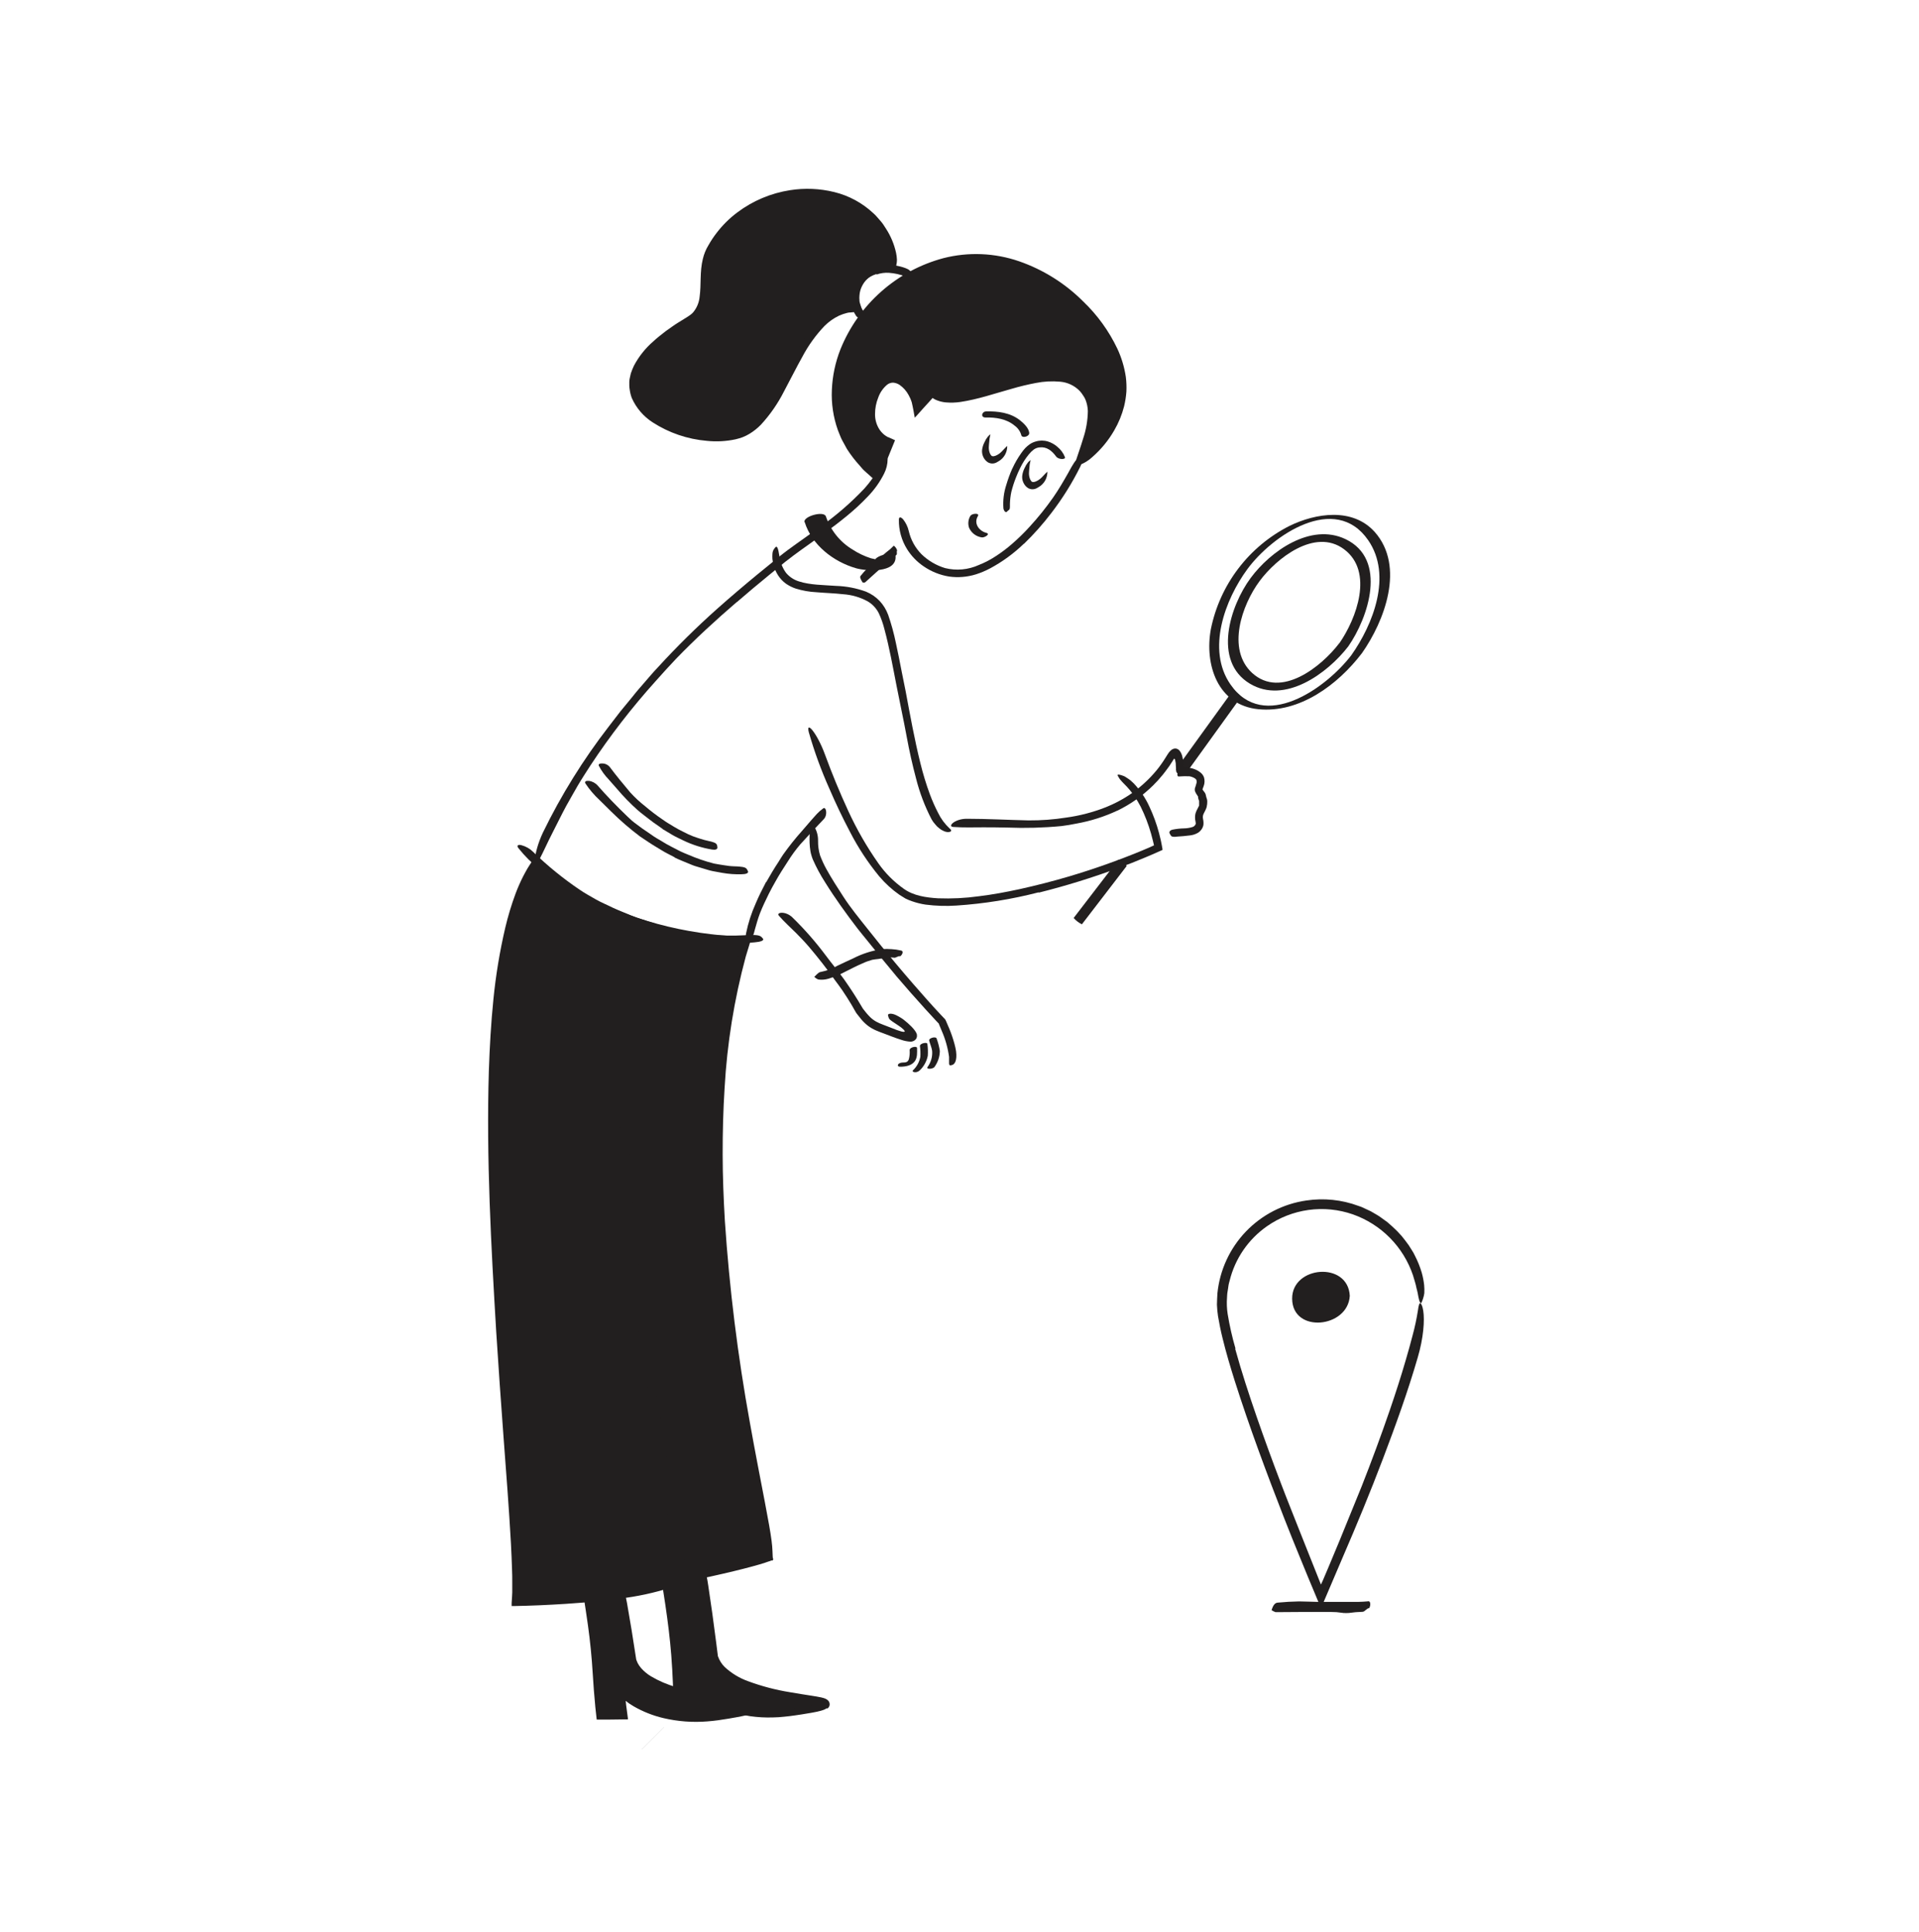 <svg width="150" height="151" viewBox="0 0 150 151" fill="none" xmlns="http://www.w3.org/2000/svg">
<path d="M51.037 135.878L51.034 135.875" stroke="black" stroke-width="2.424" stroke-miterlimit="10"/>
<path d="M54.861 122.511C53.503 122.58 53.282 122.33 51.895 123.17C52.709 128.547 52.798 130.455 52.916 133.856H54.91L54.49 131.931C54.936 131.965 56.792 134.52 61.815 133.746C69.825 132.529 56.875 133.706 55.669 129.491L54.861 122.511Z" fill="#221F1F"/>
<path d="M64.606 133.533C64.456 133.677 63.933 133.795 63.409 133.887C63.139 133.936 62.891 133.974 62.644 134.014L62.18 134.083C61.893 134.129 61.605 134.158 61.317 134.189C61.022 134.224 60.725 134.243 60.428 134.247C59.833 134.267 59.237 134.235 58.647 134.152C58.057 134.063 57.479 133.911 56.921 133.7C56.714 133.628 56.518 133.528 56.314 133.444C56.11 133.361 55.92 133.251 55.739 133.133C55.644 133.079 55.549 133.027 55.451 132.964L55.203 132.8L55.071 132.702C55.042 132.676 54.953 132.607 54.988 132.687L55.014 132.834L55.094 133.231L55.293 134.169L52.672 134.135L52.6 131.626C52.571 130.876 52.528 130.128 52.47 129.382C52.367 128.075 52.203 126.769 52.013 125.48L51.823 124.24L51.725 123.622L51.659 123.196L51.639 123.072C51.639 123.046 51.653 123.04 51.67 123.029L51.725 122.997L51.941 122.868L52.044 122.807L52.116 122.767L52.26 122.689C52.358 122.641 52.453 122.589 52.548 122.546C52.755 122.45 52.974 122.381 53.198 122.338C53.629 122.29 54.063 122.282 54.496 122.315C55.005 122.315 54.953 122.479 54.513 122.646C54.219 122.74 53.919 122.814 53.615 122.868C53.242 122.958 52.883 123.102 52.551 123.294L52.418 123.366L52.358 123.4L52.381 123.55L52.43 123.866L52.611 125.141C52.726 125.989 52.833 126.844 52.922 127.698C53.103 129.425 53.189 131.151 53.209 132.877C53.209 133.038 53.209 133.202 53.209 133.364V133.574C53.149 133.574 54.694 133.591 54.556 133.591L54.455 133.128L54.32 132.506C54.294 132.394 54.265 132.27 54.248 132.17V131.931V131.603C54.248 131.603 54.248 131.58 54.248 131.588L54.383 131.632L54.599 131.718L54.709 131.764L54.763 131.787L54.829 131.827L55.1 131.994L55.388 132.198L55.526 132.299L55.618 132.359L55.785 132.472C56.253 132.776 56.756 133.024 57.283 133.208C57.548 133.302 57.816 133.382 58.089 133.447C58.377 133.496 58.639 133.565 58.921 133.588L59.341 133.637L59.764 133.654C60.046 133.67 60.33 133.67 60.612 133.654C60.901 133.645 61.189 133.621 61.475 133.582C61.763 133.556 62.051 133.513 62.339 133.47L62.943 133.378L63.202 133.329C63.291 133.319 63.376 133.288 63.449 133.237C63.403 133.171 63.303 133.174 63.225 133.151L62.972 133.105L62.336 133.001C61.256 132.838 60.189 132.601 59.142 132.29C58.616 132.131 58.104 131.93 57.609 131.692C57.102 131.455 56.637 131.136 56.233 130.748C55.913 130.436 55.672 130.053 55.529 129.629C55.515 129.596 55.506 129.561 55.503 129.525V129.442L55.482 129.29L55.442 128.982L55.362 128.369C55.252 127.552 55.14 126.738 55.031 125.92C54.982 125.561 54.936 125.21 54.887 124.847C54.72 123.498 54.711 123.066 54.841 122.756C54.863 122.685 54.893 122.618 54.93 122.554C55.039 122.41 55.218 122.945 55.359 123.929C55.583 125.388 55.79 126.887 55.983 128.412L56.055 128.987L56.092 129.275L56.11 129.419C56.11 129.454 56.11 129.439 56.11 129.445L56.124 129.479C56.232 129.788 56.408 130.068 56.639 130.299C57.166 130.791 57.788 131.17 58.466 131.413C59.529 131.807 60.627 132.096 61.746 132.276L62.626 132.423L63.395 132.544C63.682 132.587 63.956 132.633 64.2 132.685C64.255 132.695 64.308 132.71 64.361 132.728C64.407 132.745 64.471 132.759 64.502 132.777C64.564 132.802 64.622 132.836 64.675 132.877C64.741 132.926 64.793 132.991 64.825 133.067C64.838 133.109 64.847 133.153 64.85 133.197C64.852 133.249 64.845 133.302 64.83 133.352C64.8 133.433 64.746 133.502 64.675 133.551L64.606 133.533Z" fill="#221F1F"/>
<path d="M48.5 123.97C47.145 124.039 47.242 123.786 45.853 124.626C46.67 130.006 46.428 130.593 46.874 134.163L48.773 134.123L48.511 132.279C48.644 132.279 51.034 134.972 56.412 134.063C64.401 132.71 50.517 134.022 49.311 129.807L48.5 123.97Z" fill="#221F1F"/>
<path d="M59.179 133.689C59.109 133.776 59.019 133.846 58.918 133.893C58.846 133.928 58.742 133.959 58.656 133.994C58.57 134.028 58.429 134.051 58.319 134.08C58.083 134.135 57.824 134.186 57.571 134.233L56.967 134.339C56.417 134.434 55.848 134.517 55.281 134.558C54.136 134.65 52.984 134.563 51.866 134.302C51.044 134.109 50.255 133.797 49.524 133.375L49.161 133.145C49.101 133.102 49.084 133.087 49.052 133.062L48.96 132.987C48.96 132.987 48.928 132.955 48.914 132.952V133.007L48.94 133.266L49.09 134.397L47.455 134.417H47.041H46.776H46.644C46.635 134.374 46.629 134.331 46.627 134.287L46.535 133.444C46.448 132.567 46.385 131.683 46.33 130.806C46.255 129.543 46.129 128.28 45.956 127.037C45.902 126.637 45.844 126.24 45.781 125.84L45.689 125.242L45.64 124.954L45.605 124.718L45.585 124.597V124.537C45.585 124.516 45.571 124.493 45.585 124.488L45.988 124.246C46.08 124.197 46.166 124.142 46.261 124.094C46.451 123.988 46.651 123.9 46.857 123.832C47.075 123.768 47.303 123.739 47.53 123.745L48.134 123.763C48.626 123.763 48.577 123.93 48.151 124.096C47.873 124.186 47.589 124.261 47.303 124.321C47.147 124.372 46.998 124.439 46.857 124.522L46.322 124.833H46.304C46.304 124.833 46.304 124.833 46.304 124.862L46.397 125.475L46.563 126.706C46.67 127.529 46.759 128.357 46.828 129.186C46.897 130.015 46.937 130.846 46.989 131.669L47.075 132.903L47.153 133.824H47.208H48.428C48.39 133.536 48.35 133.263 48.313 132.981L48.249 132.541C48.237 132.486 48.237 132.429 48.249 132.374L48.267 132.236L48.301 131.948V131.931C48.301 131.931 48.301 131.931 48.318 131.931H48.35L48.405 131.951L48.517 131.997C48.615 132.029 48.711 132.067 48.805 132.109C48.92 132.187 49.046 132.29 49.167 132.38C49.228 132.426 49.285 132.466 49.346 132.506C49.406 132.547 49.475 132.598 49.501 132.613C49.527 132.627 49.642 132.705 49.717 132.748C50.012 132.935 50.319 133.101 50.637 133.246C51.639 133.678 52.712 133.923 53.802 133.968C54.35 133.995 54.899 133.984 55.445 133.936C55.733 133.907 55.989 133.876 56.262 133.835C56.535 133.795 56.82 133.743 57.074 133.703C57.226 133.677 57.387 133.651 57.551 133.617C57.632 133.6 57.715 133.582 57.798 133.556C57.841 133.546 57.881 133.529 57.916 133.505C57.94 133.487 57.916 133.464 57.902 133.459L57.847 133.436C57.688 133.396 57.527 133.366 57.364 133.346L56.642 133.246C55.599 133.107 54.564 132.914 53.54 132.67C52.503 132.444 51.506 132.063 50.583 131.54C50.221 131.324 49.895 131.052 49.619 130.734C49.477 130.57 49.358 130.388 49.262 130.193C49.215 130.1 49.175 130.004 49.141 129.905C49.127 129.873 49.117 129.839 49.112 129.805V129.727L49.09 129.58C48.966 128.795 48.842 128.012 48.715 127.227C48.661 126.881 48.609 126.542 48.551 126.194C48.362 124.896 48.344 124.468 48.468 124.18C48.49 124.111 48.519 124.045 48.554 123.981C48.664 123.837 48.842 124.352 49.009 125.299C49.259 126.7 49.492 128.142 49.714 129.615C49.717 129.679 49.733 129.743 49.76 129.802C49.785 129.873 49.815 129.942 49.849 130.009C49.923 130.147 50.012 130.276 50.114 130.394C50.334 130.642 50.59 130.855 50.873 131.027C51.488 131.393 52.147 131.677 52.836 131.87C53.893 132.172 54.971 132.4 56.061 132.552L58.262 132.86C58.486 132.89 58.706 132.941 58.921 133.013C59.034 133.047 59.135 133.115 59.208 133.208C59.264 133.268 59.296 133.346 59.3 133.427C59.308 133.482 59.302 133.539 59.283 133.591C59.273 133.628 59.257 133.663 59.234 133.695L59.179 133.689Z" fill="#221F1F"/>
<path d="M77.343 35.337C77.358 35.397 77.381 35.454 77.412 35.507C77.432 35.533 77.451 35.561 77.467 35.59C77.484 35.59 77.498 35.628 77.516 35.639C77.525 35.647 77.536 35.653 77.547 35.657C77.547 35.657 77.567 35.657 77.582 35.657C77.688 35.7 77.959 35.587 78.157 35.426C78.248 35.35 78.332 35.268 78.41 35.179C78.517 35.069 78.617 34.955 78.738 34.848C78.764 34.813 78.778 34.813 78.738 34.848C78.712 34.883 78.738 34.98 78.715 35.075C78.668 35.424 78.485 35.74 78.206 35.956C78.108 36.027 78.005 36.091 77.898 36.148C77.768 36.219 77.619 36.246 77.472 36.226C77.388 36.213 77.306 36.186 77.231 36.146C77.167 36.103 77.107 36.055 77.052 36.002C76.959 35.902 76.884 35.786 76.834 35.659C76.774 35.508 76.751 35.344 76.764 35.182C76.789 34.962 76.856 34.749 76.96 34.554C77.021 34.41 77.103 34.274 77.202 34.152C77.223 34.124 77.246 34.098 77.271 34.074C77.318 34.026 77.37 33.983 77.426 33.945C77.407 33.986 77.395 34.031 77.392 34.077C77.356 34.217 77.335 34.361 77.329 34.506C77.308 34.641 77.305 34.793 77.294 34.897C77.282 35.044 77.298 35.193 77.34 35.334L77.343 35.337Z" fill="#221F1F"/>
<path d="M80.482 37.351C80.497 37.411 80.52 37.468 80.551 37.521C80.571 37.547 80.589 37.574 80.606 37.602C80.623 37.616 80.637 37.642 80.651 37.653C80.664 37.658 80.675 37.664 80.686 37.671C80.692 37.668 80.697 37.667 80.703 37.667C80.709 37.667 80.715 37.668 80.721 37.671C80.827 37.714 81.095 37.602 81.296 37.438C81.387 37.363 81.471 37.281 81.549 37.193C81.653 37.077 81.762 36.967 81.877 36.862C81.9 36.828 81.915 36.828 81.877 36.862C81.854 36.897 81.877 36.995 81.854 37.087C81.806 37.437 81.622 37.754 81.342 37.97C81.245 38.04 81.143 38.103 81.037 38.16C80.906 38.232 80.756 38.26 80.608 38.24C80.525 38.227 80.444 38.199 80.37 38.16C80.306 38.117 80.246 38.069 80.191 38.016C80.097 37.916 80.022 37.799 79.972 37.671C79.91 37.52 79.887 37.355 79.903 37.193C79.929 36.975 79.995 36.763 80.096 36.569C80.159 36.423 80.241 36.286 80.341 36.163L80.407 36.085C80.456 36.04 80.508 35.998 80.562 35.959C80.547 36.002 80.537 36.046 80.531 36.091C80.495 36.23 80.474 36.373 80.467 36.517C80.447 36.655 80.442 36.805 80.433 36.911C80.421 37.057 80.437 37.205 80.479 37.346L80.482 37.351Z" fill="#221F1F"/>
<path d="M83.969 36.488C85.097 34.58 85.983 32.408 85.192 30.906C82.95 26.703 75.015 32.82 72.88 30.619C72.88 30.619 72.017 31.579 71.73 31.919C71.534 30.308 69.759 28.541 68.634 30.48C67.843 31.847 67.808 33.933 69.603 34.606C69.37 35.182 68.942 36.286 68.47 37.268C59.444 29.983 71.111 14.961 82.107 21.809C84.593 23.357 87.047 26.09 87.654 29.002C88.584 33.427 84.139 36.54 83.969 36.488Z" fill="#221F1F"/>
<path d="M69.58 22.98C68.801 23.63 68.106 24.374 67.512 25.195C66.925 26.021 66.457 26.925 66.119 27.88C65.783 28.83 65.607 29.829 65.598 30.837C65.594 31.841 65.789 32.836 66.174 33.763C66.312 34.103 66.477 34.431 66.666 34.745C66.759 34.902 66.862 35.054 66.974 35.199C67.083 35.349 67.184 35.487 67.299 35.645L67.667 36.054C67.784 36.196 67.912 36.328 68.05 36.451L68.309 36.687L68.361 36.733C68.361 36.733 68.381 36.692 68.392 36.675L68.458 36.534L68.611 36.189L68.898 35.495L69.169 34.84L69.189 34.788C69.189 34.788 69.221 34.75 69.189 34.745L69.143 34.721H69.117L69.094 34.707L69.051 34.678C68.548 34.388 68.166 33.926 67.975 33.378C67.798 32.849 67.762 32.283 67.868 31.735C67.954 31.197 68.15 30.683 68.444 30.225C68.517 30.103 68.604 29.99 68.703 29.888L68.855 29.733C68.913 29.683 68.975 29.638 69.04 29.597C69.168 29.51 69.31 29.444 69.46 29.402C69.614 29.367 69.774 29.359 69.931 29.379C70.084 29.398 70.233 29.439 70.374 29.5C70.505 29.563 70.629 29.639 70.746 29.727C70.964 29.9 71.158 30.102 71.321 30.328C71.478 30.552 71.609 30.792 71.712 31.045L71.755 31.157L71.776 31.232C71.79 31.283 71.801 31.336 71.807 31.39C71.807 31.422 71.822 31.39 71.833 31.39L71.868 31.349L71.937 31.275L72.141 31.047L72.512 30.63L72.768 30.343L72.8 30.308C72.8 30.291 72.826 30.308 72.837 30.308L72.912 30.371L73.062 30.492C73.114 30.537 73.169 30.579 73.226 30.619L73.318 30.668C73.378 30.707 73.444 30.736 73.513 30.754C73.653 30.804 73.798 30.838 73.945 30.855C74.258 30.883 74.574 30.877 74.886 30.837C77.188 30.509 79.409 29.399 81.843 29.18C82.239 29.148 82.637 29.155 83.031 29.203C83.437 29.26 83.831 29.384 84.196 29.572C84.558 29.781 84.874 30.061 85.126 30.394L85.289 30.653L85.37 30.786L85.436 30.927C85.526 31.116 85.593 31.316 85.635 31.522C85.719 31.922 85.734 32.334 85.678 32.739C85.629 33.13 85.541 33.516 85.416 33.89C85.167 34.626 84.843 35.335 84.449 36.005C83.957 36.831 83.891 36.629 84.147 35.861C84.271 35.472 84.467 34.94 84.659 34.299C84.896 33.598 85.022 32.865 85.033 32.126C85.023 31.838 84.966 31.553 84.864 31.283L84.777 31.093L84.659 30.907C84.584 30.785 84.497 30.67 84.4 30.564C83.995 30.144 83.451 29.886 82.87 29.836C82.238 29.778 81.602 29.811 80.98 29.934C80.329 30.057 79.684 30.212 79.049 30.4C77.754 30.757 76.46 31.214 75.061 31.422C74.697 31.475 74.327 31.487 73.959 31.456C73.862 31.451 73.766 31.437 73.672 31.416C73.573 31.4 73.477 31.375 73.384 31.341C73.285 31.312 73.189 31.274 73.096 31.229L72.958 31.151L72.924 31.131L72.901 31.108C72.901 31.108 72.883 31.108 72.877 31.128L72.806 31.211L72.636 31.401L72.112 31.977L71.802 32.325L71.649 32.498C71.603 32.551 71.554 32.602 71.502 32.65L71.396 32.054C71.353 31.853 71.318 31.643 71.269 31.453C71.258 31.407 71.242 31.362 71.223 31.318L71.194 31.243C71.177 31.203 71.163 31.16 71.143 31.119L71.019 30.875C70.851 30.562 70.613 30.294 70.323 30.089C70.173 29.989 70.001 29.928 69.822 29.911C69.651 29.907 69.485 29.962 69.35 30.066C69.029 30.334 68.787 30.683 68.648 31.076C68.483 31.485 68.398 31.922 68.398 32.362C68.391 32.79 68.511 33.211 68.743 33.571C68.859 33.743 69.001 33.896 69.166 34.022L69.298 34.106L69.365 34.149L69.399 34.169H69.425L69.46 34.186L69.747 34.313L69.882 34.376L69.951 34.408C69.969 34.408 69.951 34.451 69.937 34.471L69.298 36.039L69.011 36.707L68.789 37.187L68.66 37.461L68.596 37.596L68.565 37.665V37.679H68.55L68.522 37.653L67.713 36.931C67.624 36.845 67.526 36.77 67.443 36.678L67.195 36.39C66.828 35.989 66.496 35.556 66.203 35.098L65.811 34.382C65.688 34.14 65.601 33.879 65.495 33.628C65.134 32.617 64.974 31.545 65.023 30.472C65.068 29.387 65.294 28.317 65.693 27.307C66.391 25.575 67.482 24.029 68.88 22.792C70.278 21.554 71.945 20.659 73.749 20.178C75.702 19.681 77.757 19.767 79.662 20.425C81.545 21.079 83.256 22.151 84.665 23.561C85.774 24.619 86.679 25.872 87.338 27.255C87.664 27.953 87.887 28.695 88 29.456C88.049 29.838 88.064 30.223 88.046 30.607C88.018 30.995 87.958 31.38 87.867 31.758C87.698 32.42 87.437 33.055 87.093 33.645C86.644 34.424 86.069 35.124 85.393 35.717C85.1 35.994 84.753 36.208 84.374 36.347C84.261 36.396 84.141 36.424 84.018 36.431C84.001 36.431 84.018 36.405 84.018 36.431C84.018 36.456 84.018 36.462 84.018 36.431C84.022 36.412 84.022 36.392 84.018 36.373C84.025 36.361 84.034 36.349 84.044 36.339C84.101 36.278 84.216 36.175 84.374 36.028C84.867 35.582 85.327 35.102 85.75 34.589C86.595 33.598 87.163 32.401 87.395 31.119C87.496 30.48 87.482 29.827 87.355 29.192C87.221 28.544 87.006 27.916 86.716 27.322C86.104 26.105 85.287 25.003 84.3 24.065C83.33 23.091 82.214 22.275 80.991 21.648C80.767 21.527 80.531 21.438 80.3 21.331L79.952 21.176C79.834 21.13 79.711 21.096 79.593 21.055C79.351 20.977 79.112 20.891 78.871 20.822L78.128 20.655C77.132 20.471 76.114 20.434 75.107 20.546C73.08 20.821 71.172 21.668 69.609 22.989L69.58 22.98Z" fill="#221F1F"/>
<path d="M68.504 21.421C68.175 21.524 67.871 21.695 67.612 21.924C67.523 21.998 67.444 22.084 67.379 22.18C67.131 22.535 67.028 22.972 67.092 23.4C67.12 23.601 67.181 23.795 67.273 23.976C67.388 24.209 67.561 24.401 67.673 24.64C67.707 24.718 67.584 24.816 67.417 24.853C67.331 24.881 67.238 24.881 67.151 24.856C67.065 24.83 66.988 24.779 66.93 24.709C66.553 24.157 66.407 23.478 66.525 22.819C66.581 22.408 66.745 22.019 66.999 21.691C67.291 21.381 67.641 21.13 68.03 20.955C68.266 20.849 68.514 20.773 68.769 20.727C69.151 20.669 69.54 20.674 69.92 20.745C70.215 20.783 70.504 20.856 70.783 20.96C70.847 20.985 70.909 21.012 70.97 21.044C71.194 21.173 71.258 21.314 71.154 21.455C71.134 21.488 71.11 21.518 71.082 21.544C71.036 21.581 70.98 21.605 70.921 21.613C70.874 21.627 70.824 21.627 70.777 21.613C70.366 21.454 69.934 21.358 69.494 21.326C69.163 21.303 68.832 21.348 68.519 21.458L68.504 21.421Z" fill="#221F1F"/>
<path d="M70.055 20.963C66.657 20.523 66.534 23.216 66.85 23.944C62.327 24.065 61.588 31.867 58.319 33.726C54.772 35.74 43.171 31.318 53.903 24.951C55.658 23.909 54.478 21.314 55.419 19.522C58.722 13.181 69.051 13.238 70.055 20.963Z" fill="#221F1F"/>
<path d="M55.034 24.203C54.841 24.637 54.52 25.002 54.113 25.247L53.12 25.866C52.476 26.285 51.871 26.761 51.311 27.287C50.755 27.793 50.31 28.408 50.002 29.094C49.859 29.411 49.788 29.756 49.794 30.105C49.8 30.453 49.882 30.795 50.036 31.108C50.285 31.577 50.635 31.986 51.06 32.305C51.495 32.641 51.971 32.92 52.476 33.136C52.924 33.337 53.389 33.5 53.865 33.622C54.337 33.748 54.818 33.835 55.304 33.884C55.79 33.935 56.28 33.935 56.766 33.884C57.239 33.847 57.701 33.72 58.127 33.51C58.958 33.07 59.565 32.25 60.103 31.416C60.641 30.581 61.087 29.661 61.556 28.757C61.963 27.942 62.412 27.149 62.903 26.381C63.391 25.588 64.035 24.903 64.796 24.367C65.099 24.164 65.429 24.005 65.777 23.895C65.952 23.838 66.13 23.793 66.312 23.762C66.338 23.76 66.364 23.76 66.39 23.762H66.441C66.473 23.762 66.528 23.762 66.536 23.742C66.52 23.704 66.508 23.663 66.502 23.622C66.501 23.611 66.501 23.6 66.502 23.59C66.502 23.59 66.502 23.555 66.502 23.529C66.499 23.474 66.499 23.418 66.502 23.363C66.496 23.14 66.516 22.918 66.562 22.701C66.647 22.257 66.855 21.845 67.161 21.513C67.471 21.182 67.871 20.948 68.311 20.839C68.416 20.806 68.522 20.783 68.631 20.77C68.737 20.77 68.844 20.736 68.95 20.727C69.163 20.727 69.379 20.71 69.586 20.727C70.334 20.808 70.187 20.954 69.586 21.061C69.192 21.132 68.807 21.243 68.435 21.392C67.972 21.575 67.594 21.925 67.376 22.373C67.264 22.596 67.198 22.84 67.181 23.089C67.168 23.215 67.168 23.341 67.181 23.466V23.524C67.184 23.564 67.191 23.605 67.201 23.645L67.276 23.881C67.325 24.044 67.376 24.191 67.425 24.344L66.657 24.407C66.593 24.41 66.528 24.416 66.464 24.427H66.381L66.214 24.459C65.995 24.513 65.781 24.587 65.575 24.68C65.157 24.881 64.776 25.152 64.448 25.48C63.765 26.197 63.184 27.005 62.721 27.88C62.226 28.76 61.775 29.681 61.283 30.593C60.803 31.541 60.195 32.418 59.476 33.2C59.21 33.473 58.91 33.712 58.584 33.91C58.416 34.011 58.24 34.099 58.057 34.172C57.876 34.239 57.69 34.294 57.502 34.339C56.762 34.498 56.002 34.539 55.249 34.46C53.745 34.333 52.295 33.839 51.026 33.021C50.304 32.56 49.734 31.896 49.386 31.114C49.308 30.908 49.254 30.695 49.225 30.478C49.205 30.369 49.193 30.26 49.19 30.15V29.822C49.196 29.713 49.213 29.605 49.239 29.5C49.265 29.393 49.282 29.287 49.311 29.183C49.379 28.981 49.459 28.783 49.55 28.59C49.938 27.856 50.461 27.202 51.092 26.663C51.24 26.523 51.394 26.39 51.555 26.266C51.716 26.139 51.872 26.009 52.033 25.889C52.367 25.661 52.686 25.411 53.031 25.204L53.664 24.813C53.776 24.747 53.857 24.683 53.952 24.62C54.04 24.558 54.12 24.486 54.191 24.404C54.475 24.056 54.649 23.63 54.688 23.181C54.818 22.249 54.688 21.245 54.939 20.238C55.027 19.857 55.177 19.492 55.382 19.159C55.569 18.828 55.779 18.511 56.012 18.21C56.474 17.605 57.017 17.066 57.626 16.61C58.838 15.697 60.258 15.098 61.758 14.866C62.907 14.685 64.081 14.735 65.21 15.013C66.353 15.292 67.404 15.861 68.263 16.665C68.461 16.834 68.619 17.042 68.798 17.24C68.976 17.439 69.117 17.649 69.252 17.873C69.627 18.449 69.894 19.089 70.041 19.76C70.079 19.938 70.102 20.119 70.11 20.301C70.111 20.426 70.098 20.55 70.072 20.672C70.058 20.77 70.036 20.866 70.006 20.96C69.957 21.055 69.877 20.92 69.773 20.601C69.75 20.523 69.721 20.431 69.695 20.33C69.669 20.229 69.621 20.12 69.58 20.002C69.511 19.758 69.393 19.49 69.275 19.185C68.885 18.295 68.294 17.507 67.549 16.883C66.785 16.254 65.889 15.806 64.928 15.571C63.943 15.344 62.924 15.304 61.924 15.453C60.916 15.604 59.942 15.931 59.047 16.42C57.704 17.147 56.599 18.246 55.865 19.585C55.5 20.192 55.436 20.928 55.408 21.714C55.393 22.105 55.388 22.511 55.353 22.928C55.329 23.372 55.232 23.808 55.065 24.22L55.034 24.203Z" fill="#221F1F"/>
<path d="M69.419 48.045C69.669 48.767 69.872 49.504 70.026 50.252C70.187 50.986 70.331 51.717 70.472 52.45L70.794 54.05C71.145 55.932 71.485 57.813 71.945 59.666C72.146 60.485 72.391 61.292 72.682 62.083C72.867 62.581 73.082 63.067 73.326 63.539C73.546 63.994 73.848 64.405 74.218 64.75C74.44 64.914 74.376 65.061 74.031 65.038C73.931 65.026 73.833 64.996 73.744 64.949C73.687 64.925 73.632 64.897 73.58 64.865C73.528 64.831 73.473 64.79 73.418 64.747C73.364 64.704 73.309 64.661 73.254 64.609C73.2 64.557 73.154 64.5 73.105 64.442C72.994 64.322 72.897 64.188 72.817 64.045C72.291 63.034 71.885 61.965 71.606 60.86C71.318 59.778 71.074 58.685 70.872 57.583C70.63 56.265 70.331 54.91 70.072 53.569C69.785 52.099 69.52 50.62 69.134 49.188C69.027 48.754 68.878 48.332 68.689 47.928C68.494 47.545 68.195 47.226 67.825 47.007C67.234 46.684 66.579 46.494 65.906 46.449C65.222 46.371 64.525 46.354 63.823 46.293C63.27 46.267 62.723 46.17 62.195 46.006C61.921 45.914 61.661 45.783 61.424 45.617C61.185 45.441 60.98 45.223 60.819 44.973C60.68 44.755 60.571 44.52 60.494 44.274C60.439 44.086 60.399 43.893 60.377 43.698C60.368 43.565 60.368 43.431 60.377 43.298C60.382 43.142 60.438 42.992 60.535 42.87C60.568 42.825 60.605 42.783 60.647 42.746C60.71 42.708 60.768 42.778 60.814 42.933C60.843 43.027 60.864 43.123 60.877 43.221C60.903 43.336 60.929 43.468 60.952 43.618C61.023 44.04 61.193 44.44 61.447 44.786C61.718 45.106 62.077 45.339 62.48 45.456C63.343 45.729 64.338 45.724 65.357 45.798C66.153 45.823 66.941 45.974 67.69 46.247C68.091 46.413 68.454 46.659 68.755 46.972C69.047 47.286 69.274 47.654 69.422 48.057L69.419 48.045Z" fill="#221F1F"/>
<path d="M81.189 69.751C79.083 70.295 76.93 70.642 74.759 70.786C73.954 70.84 73.145 70.815 72.345 70.711C71.984 70.657 71.628 70.568 71.284 70.447C71.11 70.388 70.941 70.318 70.777 70.237C70.622 70.142 70.464 70.05 70.311 69.949C69.725 69.539 69.194 69.056 68.732 68.51C67.841 67.428 67.069 66.253 66.43 65.006C65.854 63.913 65.319 62.791 64.836 61.666C64.192 60.228 63.651 58.747 63.219 57.232C62.983 56.28 63.875 57.31 64.485 58.981C65.029 60.469 65.636 61.939 66.297 63.372C66.956 64.809 67.745 66.184 68.654 67.478C69.198 68.254 69.873 68.93 70.648 69.477C71.41 70.021 72.374 70.159 73.323 70.219C74.391 70.259 75.459 70.205 76.517 70.058C77.582 69.929 78.643 69.73 79.696 69.503C80.997 69.215 82.286 68.885 83.557 68.51C85.488 67.937 87.387 67.265 89.248 66.496L89.784 66.269L90.189 66.085C90.227 66.085 90.189 66.045 90.189 66.022L90.172 65.947L90.117 65.714C90.074 65.53 90.022 65.346 89.973 65.164C89.767 64.439 89.496 63.734 89.162 63.058C89.013 62.769 88.846 62.489 88.661 62.221C88.424 61.872 88.151 61.548 87.847 61.254C87.749 61.162 87.68 61.07 87.617 61.004C87.559 60.944 87.509 60.877 87.467 60.806C87.427 60.746 87.392 60.683 87.361 60.618C87.332 60.532 87.442 60.526 87.68 60.604L87.885 60.679L88.106 60.817C88.184 60.872 88.276 60.926 88.359 60.995L88.618 61.234C89.123 61.767 89.536 62.379 89.841 63.047C90.153 63.712 90.405 64.403 90.595 65.112C90.641 65.291 90.687 65.469 90.727 65.651L90.759 65.8L90.811 66.062L90.857 66.321C90.857 66.361 90.885 66.416 90.857 66.442L90.736 66.496L90.005 66.819L89.501 67.032C88.828 67.319 88.146 67.584 87.456 67.837C85.406 68.598 83.316 69.246 81.195 69.776L81.189 69.751Z" fill="#221F1F"/>
<path d="M59.893 68.954C60.198 68.416 60.512 67.883 60.854 67.368C60.978 67.178 61.084 66.98 61.219 66.793C61.679 66.146 62.175 65.525 62.704 64.934L63.392 64.137L63.84 63.634C63.995 63.469 64.164 63.32 64.347 63.188C64.574 63.024 64.724 63.706 64.373 64.051C63.757 64.684 63.161 65.337 62.554 66.002C62.198 66.421 61.873 66.867 61.582 67.334C61.251 67.84 60.923 68.349 60.627 68.882C60.437 69.204 60.264 69.538 60.094 69.869C59.844 70.378 59.594 70.893 59.392 71.419C59.234 71.831 59.125 72.248 59.004 72.665C58.981 72.757 58.955 72.846 58.932 72.939C58.829 73.281 58.754 73.373 58.572 73.396C58.532 73.404 58.49 73.408 58.449 73.41C58.319 73.41 58.265 73.232 58.314 72.97C58.477 72.164 58.73 71.378 59.067 70.628C59.306 70.053 59.591 69.497 59.879 68.942L59.893 68.954Z" fill="#221F1F"/>
<path d="M53.235 123.253L51.88 123.498" stroke="#221F1F" stroke-width="2.533" stroke-miterlimit="10"/>
<path d="M57.586 47.064C55.943 48.477 54.349 49.942 52.844 51.498C52.306 52.074 51.768 52.649 51.247 53.245C49.384 55.313 47.679 57.518 46.146 59.842C45.815 60.362 45.473 60.88 45.159 61.413C44.846 61.945 44.552 62.489 44.247 63.021C43.873 63.714 43.534 64.428 43.171 65.127C42.809 65.826 42.495 66.551 42.127 67.25C41.672 68.114 41.658 66.755 42.435 65.084C43.863 62.149 45.59 59.368 47.588 56.786L48.491 55.612L49.438 54.462C49.745 54.067 50.079 53.688 50.407 53.311C50.735 52.934 51.06 52.545 51.406 52.183C52.891 50.558 54.459 49.011 56.104 47.548C57.117 46.65 58.145 45.773 59.188 44.915L60.377 43.946C60.773 43.626 61.17 43.295 61.585 42.99C62.413 42.38 63.254 41.805 64.071 41.207C65.335 40.319 66.508 39.306 67.569 38.183C67.789 37.936 67.996 37.678 68.188 37.409C68.436 37.062 68.649 36.69 68.824 36.301C68.898 36.117 68.994 35.943 69.111 35.783C69.148 35.722 69.189 35.665 69.235 35.611C69.301 35.55 69.356 35.648 69.382 35.898C69.378 36.285 69.285 36.666 69.111 37.012C68.781 37.672 68.351 38.277 67.837 38.807C67.331 39.341 66.792 39.841 66.223 40.306C65.089 41.244 63.872 42.09 62.678 42.944C62.238 43.264 61.798 43.583 61.383 43.914L60.112 44.953C59.266 45.646 58.423 46.348 57.6 47.064H57.586Z" fill="#221F1F"/>
<path d="M80.03 42.504C79.249 43.258 78.369 43.901 77.415 44.417C77.059 44.607 76.688 44.765 76.304 44.889C75.616 45.106 74.889 45.166 74.175 45.065C73.469 44.949 72.798 44.68 72.207 44.276C71.68 43.922 71.234 43.46 70.898 42.921C70.469 42.231 70.248 41.432 70.262 40.62C70.262 40.372 70.426 40.407 70.593 40.594C70.805 40.862 70.956 41.173 71.033 41.506C71.19 42.193 71.536 42.823 72.032 43.324C72.55 43.827 73.181 44.198 73.873 44.406C74.755 44.625 75.684 44.54 76.511 44.164C76.987 43.977 77.441 43.738 77.867 43.454C78.302 43.171 78.716 42.858 79.106 42.516C79.593 42.096 80.053 41.646 80.485 41.169C81.147 40.448 81.761 39.684 82.323 38.882C82.755 38.261 83.129 37.616 83.497 36.966L83.736 36.534C84.044 36.002 84.176 35.852 84.386 35.818C84.432 35.807 84.48 35.801 84.527 35.8C84.665 35.8 84.631 36.088 84.432 36.494C83.803 37.761 83.053 38.963 82.191 40.085C81.537 40.946 80.819 41.756 80.042 42.507L80.03 42.504Z" fill="#221F1F"/>
<path d="M70.026 76.256C69.288 75.373 68.559 74.482 67.84 73.583C67.578 73.252 67.302 72.936 67.046 72.602C66.145 71.425 65.273 70.222 64.488 68.956C64.126 68.392 63.808 67.801 63.538 67.187C63.495 67.084 63.459 66.978 63.429 66.871C63.394 66.763 63.367 66.652 63.349 66.54C63.312 66.324 63.29 66.105 63.282 65.886C63.271 65.465 63.285 65.043 63.323 64.624C63.346 64.367 63.504 64.399 63.656 64.624C63.852 64.956 63.952 65.337 63.944 65.722C63.937 66.105 63.989 66.486 64.097 66.853C64.238 67.228 64.406 67.593 64.6 67.944C65 68.669 65.463 69.382 65.924 70.096C66.482 70.959 67.158 71.779 67.808 72.599C68.522 73.502 69.247 74.4 69.992 75.283C70.449 75.827 70.91 76.371 71.376 76.906C72.084 77.717 72.794 78.531 73.528 79.311L73.741 79.536L73.864 79.662C73.904 79.716 73.935 79.775 73.957 79.838C74.046 80.031 74.126 80.22 74.204 80.413C74.365 80.803 74.5 81.203 74.61 81.61C74.661 81.793 74.701 81.978 74.73 82.165C74.825 82.885 74.633 83.207 74.405 83.253C74.359 83.269 74.31 83.277 74.261 83.276C74.198 83.261 74.181 83.175 74.184 83.08C74.187 82.985 74.184 82.83 74.184 82.614C74.088 81.91 73.894 81.222 73.608 80.571C73.539 80.402 73.47 80.229 73.395 80.059V80.028L73.323 79.953L73.125 79.743L72.331 78.88C71.548 78.016 70.786 77.153 70.029 76.264L70.026 76.256Z" fill="#221F1F"/>
<path d="M71.102 82.076C71.123 82.321 71.102 82.567 71.039 82.804C70.956 83.028 70.809 83.052 70.585 83.054C70.466 83.054 70.259 83.092 70.199 83.213C70.138 83.334 70.248 83.385 70.357 83.382C70.763 83.382 71.255 83.308 71.508 82.951C71.718 82.663 71.686 82.26 71.681 81.921C71.681 81.74 71.105 81.852 71.105 82.076H71.102Z" fill="#221F1F"/>
<path d="M72.627 81.334C72.696 81.602 72.817 81.858 72.86 82.134C72.901 82.586 72.774 83.038 72.504 83.403C72.368 83.621 72.947 83.558 73.044 83.403C73.31 83.038 73.456 82.599 73.462 82.148C73.411 81.817 73.327 81.493 73.211 81.179C73.162 80.989 72.578 81.141 72.636 81.334H72.627Z" fill="#221F1F"/>
<path d="M71.905 81.745C71.945 82.031 71.956 82.32 71.94 82.608C71.864 83.012 71.662 83.382 71.364 83.664C71.266 83.768 71.448 83.808 71.517 83.814C71.588 83.816 71.659 83.803 71.725 83.776C71.792 83.749 71.852 83.709 71.902 83.659C72.22 83.353 72.436 82.958 72.521 82.525C72.542 82.217 72.531 81.907 72.489 81.601C72.489 81.437 71.894 81.552 71.914 81.757L71.905 81.745Z" fill="#221F1F"/>
<path d="M67.279 79.625L67.069 79.36L66.968 79.233C66.952 79.214 66.938 79.194 66.925 79.173L66.89 79.115L66.85 79.046L66.531 78.491C66.303 78.126 66.082 77.757 65.837 77.406C65.662 77.144 65.469 76.897 65.282 76.641C64.639 75.738 63.956 74.861 63.233 74.011C62.914 73.637 62.569 73.278 62.224 72.93C61.778 72.484 61.303 72.066 60.891 71.589C60.633 71.301 61.407 71.192 61.939 71.713C62.878 72.626 63.744 73.612 64.528 74.662C64.997 75.294 65.524 75.919 65.993 76.575C66.502 77.297 66.982 78.042 67.431 78.813C67.442 78.833 67.454 78.851 67.469 78.868L67.532 78.946L67.656 79.104C67.739 79.207 67.822 79.308 67.906 79.391C68.071 79.577 68.265 79.733 68.481 79.855C68.653 79.948 68.83 80.027 69.014 80.094C69.201 80.163 69.402 80.24 69.589 80.315L70.101 80.514C70.21 80.554 70.323 80.591 70.429 80.62C70.504 80.644 70.583 80.657 70.662 80.657C70.68 80.657 70.697 80.651 70.711 80.64C70.728 80.64 70.711 80.6 70.711 80.58C70.685 80.54 70.654 80.503 70.619 80.47C70.507 80.362 70.385 80.266 70.254 80.183L70 80.013C69.6 79.748 69.494 79.688 69.448 79.498C69.432 79.456 69.419 79.413 69.411 79.368C69.376 79.233 69.661 79.17 70.041 79.351C70.178 79.417 70.312 79.491 70.441 79.573L70.536 79.636L70.582 79.668L70.653 79.722C70.754 79.803 70.858 79.886 70.956 79.973C71.341 80.309 71.704 80.727 71.675 80.948C71.68 81.007 71.671 81.066 71.649 81.121C71.635 81.16 71.614 81.197 71.589 81.23C71.568 81.254 71.546 81.277 71.522 81.299C71.418 81.385 71.286 81.429 71.151 81.423C70.906 81.407 70.664 81.358 70.432 81.276L70.021 81.138L69.71 81.023L69.097 80.79C68.91 80.718 68.677 80.64 68.458 80.54C68.228 80.439 68.01 80.311 67.811 80.157C67.617 80.001 67.441 79.826 67.284 79.633L67.279 79.625Z" fill="#221F1F"/>
<path d="M67.431 45.537C67.21 45.197 67.215 45.082 67.267 45.019C67.436 44.803 67.62 44.6 67.817 44.409C67.984 44.248 68.182 44.121 68.36 43.966L69.275 43.172L69.563 42.944C69.649 42.867 69.727 42.78 69.816 42.7C69.831 42.7 69.839 42.662 69.865 42.662C69.891 42.662 70.046 42.806 70.098 42.95C70.098 42.982 70.133 43.025 70.127 43.031C70.061 43.091 70.147 43.318 70.075 43.367C69.944 43.477 69.828 43.604 69.73 43.744C69.683 43.793 69.631 43.837 69.575 43.874C69.5 43.922 69.416 43.954 69.341 44.003C69.137 44.127 67.667 45.496 67.615 45.528C67.555 45.539 67.493 45.542 67.431 45.537Z" fill="#221F1F"/>
<path d="M96.55 105.435C97.04 107.216 97.621 108.986 98.228 110.744C98.835 112.502 99.479 114.257 100.138 115.983C100.619 117.255 101.134 118.515 101.629 119.781L103.254 123.863L103.421 123.492L103.827 122.537L104.707 120.428C105.283 119.022 105.858 117.609 106.433 116.19C107.213 114.214 107.955 112.205 108.64 110.211C109.077 108.931 109.503 107.622 109.874 106.339C110.061 105.691 110.251 105.041 110.415 104.391C110.59 103.748 110.729 103.096 110.833 102.437C110.887 102.038 110.936 101.862 111.017 101.876C111.097 101.891 111.192 102.092 111.25 102.466C111.368 103.211 111.267 104.59 110.821 106.103C110.041 108.79 109.095 111.405 108.108 114.006C107.121 116.607 106.056 119.185 104.943 121.757C104.391 123.055 103.83 124.367 103.257 125.708C102.932 124.925 102.601 124.14 102.273 123.354L101.626 121.775C101.194 120.722 100.763 119.663 100.354 118.61C98.99 115.103 97.67 111.572 96.522 107.964C96.174 106.857 95.84 105.743 95.564 104.61C95.42 104.034 95.305 103.459 95.207 102.883C95.163 102.586 95.135 102.286 95.123 101.986C95.123 101.684 95.149 101.387 95.161 101.091C95.343 99.281 96.126 97.584 97.383 96.27C98.642 94.956 100.303 94.101 102.103 93.841C103.479 93.633 104.885 93.779 106.189 94.264L106.433 94.35L106.666 94.459L107.138 94.678L107.584 94.937C107.736 95.022 107.881 95.118 108.019 95.225L108.439 95.529C108.571 95.639 108.701 95.757 108.83 95.872C109.089 96.104 109.333 96.352 109.561 96.614C109.751 96.853 109.941 97.089 110.116 97.339L110.361 97.728C110.446 97.855 110.521 97.988 110.585 98.127C110.808 98.557 110.99 99.007 111.129 99.471C111.218 99.788 111.282 100.111 111.319 100.438C111.34 100.653 111.345 100.869 111.333 101.085C111.313 101.233 111.278 101.379 111.23 101.52C111.196 101.628 111.155 101.734 111.106 101.836C111.031 101.94 110.95 101.77 110.873 101.387C110.853 101.289 110.835 101.18 110.812 101.059C110.789 100.938 110.749 100.806 110.715 100.662C110.666 100.375 110.548 100.047 110.444 99.678C110.073 98.582 109.457 97.584 108.644 96.761C107.831 95.937 106.84 95.31 105.749 94.925C104.635 94.537 103.446 94.418 102.278 94.58C101.109 94.742 99.997 95.178 99.031 95.855C97.576 96.872 96.54 98.383 96.116 100.107C96.09 100.213 96.053 100.32 96.035 100.426L95.987 100.754L95.935 101.079C95.92 101.189 95.92 101.301 95.912 101.41C95.878 101.845 95.894 102.283 95.961 102.714C96.11 103.623 96.314 104.522 96.571 105.407L96.55 105.435Z" fill="#221F1F"/>
<path d="M103.254 103.234C104.268 103.234 105.09 102.412 105.09 101.399C105.09 100.385 104.268 99.563 103.254 99.563C102.24 99.563 101.419 100.385 101.419 101.399C101.419 102.412 102.24 103.234 103.254 103.234Z" fill="#221F1F"/>
<path d="M104.676 101.511C104.666 101.875 104.547 102.229 104.333 102.524C104.143 102.756 103.878 102.915 103.583 102.972C103.288 103.03 102.982 102.982 102.719 102.837C102.449 102.679 102.226 102.452 102.071 102.18C101.916 101.908 101.835 101.6 101.836 101.287C101.836 100.369 102.676 99.454 103.643 99.891C103.949 100.037 104.209 100.267 104.391 100.553C104.574 100.84 104.672 101.171 104.676 101.511C104.676 101.681 105.521 101.537 105.507 101.287C105.363 98.574 100.987 98.948 101.001 101.511C101.016 104.259 105.372 103.813 105.507 101.287C105.516 101.143 104.687 101.249 104.676 101.511Z" fill="#221F1F"/>
<path d="M105.622 51.225C103.637 53.814 98.777 57.267 96.174 53.492C94.298 50.776 95.751 46.874 97.497 44.495C99.442 41.845 104.368 38.493 106.946 42.228C108.842 44.976 107.331 48.808 105.622 51.225C105.576 51.294 106.304 51.274 106.445 51.075C108.217 48.56 109.851 44.279 107.455 41.581C105.729 39.659 102.851 40.099 100.777 41.117C99.215 41.912 97.852 43.049 96.791 44.444C95.73 45.839 94.998 47.456 94.649 49.173C94.137 51.953 95.184 55.12 98.354 55.437C101.597 55.762 104.589 53.501 106.445 51.072C106.491 51.015 105.775 51.029 105.622 51.225Z" fill="#221F1F"/>
<path d="M84.567 72.251L88.063 67.699C88.109 67.65 87.456 67.15 87.418 67.204L83.923 71.756C84.103 71.962 84.322 72.13 84.567 72.251Z" fill="#232020"/>
<path d="M92.583 60.615L96.959 54.545C97.017 54.479 96.349 53.998 96.303 54.07L91.915 60.141C91.884 60.196 92.546 60.673 92.583 60.615Z" fill="#232020"/>
<path d="M51.42 72.887C50.371 72.586 49.343 72.219 48.342 71.787L47.786 71.563L47.251 71.304C46.937 71.143 46.624 70.99 46.316 70.824L45.413 70.286C45.108 70.116 44.837 69.906 44.535 69.71C44.233 69.515 43.96 69.322 43.672 69.103C43.384 68.885 43.168 68.741 42.927 68.542L42.202 67.967C41.575 67.475 41.008 66.911 40.513 66.286C40.363 66.076 40.513 65.999 40.766 66.068C41.113 66.162 41.43 66.345 41.684 66.6C42.812 67.694 44.035 68.687 45.338 69.566C45.732 69.831 46.158 70.067 46.581 70.309C47.004 70.55 47.464 70.734 47.898 70.953C48.385 71.177 48.885 71.367 49.377 71.578C49.869 71.787 50.393 71.926 50.899 72.101C51.211 72.214 51.529 72.31 51.852 72.389L52.815 72.628C53.058 72.691 53.304 72.74 53.552 72.774L54.294 72.898L55.036 73.016C55.284 73.053 55.534 73.059 55.782 73.079C56.547 73.142 57.316 73.152 58.083 73.111L58.584 73.088C59.211 73.074 59.413 73.117 59.556 73.278C59.591 73.312 59.623 73.35 59.651 73.39C59.718 73.517 59.462 73.623 58.993 73.66C58.647 73.692 58.293 73.715 57.937 73.735L57.399 73.758C57.217 73.758 57.036 73.758 56.855 73.744L55.759 73.681C55.389 73.665 55.022 73.627 54.657 73.568L53.023 73.309L51.414 72.915L51.42 72.887Z" fill="#221F1F"/>
<path d="M60.42 121.959L53.227 123.254C50.367 124.934 40.415 125.095 40.415 125.095C41.051 118.101 34.848 77.369 41.77 67.472C45.605 71.183 52.651 73.387 58.457 73.428C53.765 87.963 57.718 109.383 60.42 121.959Z" fill="#221F1F"/>
<path d="M50.893 72.694C49.08 72.192 47.325 71.5 45.657 70.628L45.033 70.294L44.426 69.929C44.017 69.696 43.635 69.411 43.243 69.149C43.047 69.014 42.866 68.862 42.668 68.715C42.477 68.574 42.293 68.423 42.118 68.263L41.851 68.022V68.039L41.825 68.079L41.799 68.116V68.136C41.79 68.148 41.782 68.161 41.776 68.174C40.87 69.719 40.337 71.5 39.955 73.284C39.583 75.089 39.318 76.914 39.16 78.75C38.916 81.432 38.841 84.133 38.818 86.829C38.761 96.35 39.532 105.861 40.242 115.367C40.395 117.476 40.556 119.594 40.657 121.714C40.68 122.244 40.7 122.776 40.708 123.305C40.708 123.573 40.708 123.838 40.708 124.105C40.708 124.238 40.708 124.373 40.708 124.505V124.684V124.778V124.871C40.708 124.871 40.766 124.871 40.795 124.871H41.042L41.828 124.839C42.354 124.819 42.878 124.793 43.398 124.758C44.742 124.678 46.083 124.566 47.426 124.407C48.758 124.262 50.079 124.029 51.38 123.708L51.857 123.579L52.323 123.418L52.556 123.334C52.631 123.305 52.7 123.268 52.772 123.233L52.988 123.13L53.097 123.078C53.157 123.04 53.223 123.016 53.293 123.006L55.29 122.649L59.277 121.965C60.935 121.677 60.742 121.881 59.369 122.287C58.682 122.488 57.701 122.741 56.51 123.015C55.914 123.15 55.264 123.302 54.573 123.435L53.509 123.645L53.417 123.665H53.443L53.373 123.7L53.086 123.838C52.991 123.881 52.899 123.93 52.798 123.97L52.51 124.074C51.171 124.505 49.791 124.804 48.393 124.965C47.015 125.15 45.634 125.276 44.253 125.368C43.562 125.414 42.872 125.449 42.181 125.48L41.143 125.518L40.317 125.538H40.061H39.992C39.992 125.538 39.992 125.518 39.992 125.509V125.446V125.319L40.024 124.81L40.041 124.473C40.041 124.39 40.041 124.307 40.041 124.22V123.714C40.041 123.374 40.041 123.032 40.024 122.69C40.004 122.008 39.972 121.32 39.937 120.635C39.785 117.888 39.569 115.134 39.362 112.375C39.155 109.616 38.965 106.854 38.786 104.08C38.392 97.449 38.004 90.529 38.211 83.719C38.274 81.846 38.378 79.979 38.568 78.109C38.754 76.234 39.062 74.373 39.489 72.538C39.705 71.618 39.979 70.712 40.309 69.825C40.477 69.38 40.669 68.944 40.884 68.519C40.985 68.303 41.114 68.102 41.226 67.892C41.246 67.849 41.31 67.757 41.353 67.688L41.497 67.466L41.644 67.245L41.715 67.135C41.715 67.135 41.715 67.109 41.733 67.112L41.759 67.135L41.81 67.181L42.512 67.814C42.676 67.972 42.863 68.102 43.045 68.252C43.226 68.401 43.401 68.539 43.591 68.672L44.167 69.06C44.547 69.325 44.952 69.546 45.343 69.788C45.735 70.03 46.152 70.237 46.575 70.427C48.634 71.414 50.804 72.148 53.04 72.613C54.155 72.844 55.283 73.011 56.417 73.114L57.281 73.177C57.422 73.192 57.568 73.177 57.706 73.195L58.233 73.212H58.552H58.714H58.754C58.754 73.212 58.754 73.238 58.754 73.246L58.731 73.324L58.547 73.94L58.291 74.78C57.388 78.134 56.834 81.572 56.639 85.04C56.53 86.766 56.484 88.509 56.487 90.242C56.489 91.974 56.559 93.694 56.659 95.42C57.013 100.719 57.667 105.994 58.618 111.219C58.823 112.369 59.033 113.492 59.254 114.648C60.08 118.938 60.353 120.299 60.382 121.265C60.382 121.481 60.414 121.766 60.402 121.896C60.371 122.33 59.879 120.612 59.214 117.479C58.23 112.827 57.373 108.013 56.766 103.094C56.12 98.116 55.832 93.099 55.903 88.081C55.947 84.309 56.361 80.551 57.14 76.86L57.295 76.167L57.471 75.479C57.589 75.022 57.706 74.564 57.85 74.112L57.94 73.825C57.94 73.825 57.94 73.825 57.925 73.825C57.45 73.825 56.976 73.781 56.501 73.744C54.61 73.581 52.739 73.237 50.914 72.717L50.893 72.694Z" fill="#221F1F"/>
<path d="M48.98 82.562C49.15 83.414 49.199 84.286 49.124 85.152C49.012 88.086 49.242 91.05 49.492 93.999C49.722 96.536 49.973 99.077 50.292 101.612C50.842 105.968 51.503 110.312 52.217 114.645C52.427 115.925 52.637 117.209 52.864 118.486C53.083 119.709 53.316 120.929 53.549 122.149C53.589 122.353 53.644 122.569 53.664 122.764C53.679 122.881 53.679 122.999 53.664 123.115L53.615 123.403L53.529 123.423C53.302 123.481 53.264 123.386 53.388 123.204L53.417 123.164C53.398 123.14 53.381 123.114 53.368 123.087C53.31 123.006 53.265 122.917 53.235 122.822C53.051 121.875 52.689 121.162 52.516 120.155C52.2 118.302 51.823 116.455 51.495 114.599C51.359 113.857 51.244 113.112 51.132 112.366L50.741 109.504C50.563 108.2 49.619 102.081 49.015 96.165C48.707 93.21 48.511 90.305 48.471 88.109C48.471 87.557 48.471 87.048 48.471 86.593C48.471 86.138 48.497 85.73 48.508 85.402C48.56 84.729 48.583 84.314 48.6 84.251C48.635 84.015 48.681 83.779 48.733 83.512C48.785 83.244 48.882 82.928 48.98 82.562Z" fill="#221F1F"/>
<path d="M62.9 40.812C63.458 42.608 65.147 43.908 66.91 44.417C67.696 44.645 70.093 44.829 70.003 43.482C69.977 43.071 68.3 43.385 68.337 43.928C68.314 44.184 68.49 44.141 68.87 43.807C68.786 43.802 68.702 43.793 68.619 43.779C68.444 43.72 68.264 43.674 68.081 43.641C67.573 43.479 67.089 43.25 66.643 42.959C65.663 42.37 64.924 41.452 64.557 40.369C64.41 39.898 62.747 40.369 62.888 40.818L62.9 40.812Z" fill="#221F1F"/>
<path d="M63.651 76.356C63.958 76.048 64.042 75.979 64.168 75.971C64.626 75.882 65.066 75.718 65.469 75.484C65.855 75.292 66.263 75.116 66.672 74.923C67.383 74.555 68.151 74.308 68.945 74.193C69.191 74.172 69.438 74.172 69.684 74.193C69.923 74.205 70.161 74.239 70.395 74.293C70.435 74.298 70.474 74.311 70.51 74.331C70.593 74.406 70.547 74.581 70.438 74.685C70.412 74.71 70.38 74.751 70.366 74.748C70.202 74.699 70.023 74.897 69.874 74.86C69.58 74.816 69.28 74.832 68.993 74.909C68.875 74.932 68.757 74.949 68.639 74.964C68.522 74.978 68.329 74.992 68.176 75.027C67.909 75.1 67.648 75.196 67.397 75.315C67.017 75.476 66.556 75.709 66.093 75.945C65.665 76.176 65.215 76.364 64.75 76.506C64.497 76.58 64.231 76.601 63.97 76.566C63.849 76.521 63.74 76.449 63.651 76.356Z" fill="#221F1F"/>
<path d="M104.678 50.287C103.289 52.111 100.124 54.654 97.874 52.603C95.86 50.75 97.08 47.283 98.449 45.433C99.767 43.643 102.788 41.25 105.05 42.927C107.412 44.679 106.019 48.379 104.687 50.287C104.385 50.721 105.167 50.845 105.386 50.531C106.951 48.29 108.488 43.715 105.165 42.139C102.451 40.85 99.304 43.085 97.753 45.188C96.153 47.352 94.761 51.682 97.701 53.443C100.443 55.08 103.763 52.632 105.386 50.531C105.7 50.114 104.911 49.985 104.678 50.287Z" fill="#221F1F"/>
<path d="M79.135 36.617C79.325 36.2 79.555 35.803 79.82 35.429C79.917 35.286 80.024 35.15 80.142 35.023C80.252 34.909 80.374 34.806 80.505 34.716C80.643 34.624 80.796 34.555 80.957 34.511C81.268 34.416 81.6 34.416 81.912 34.511C82.181 34.595 82.43 34.734 82.642 34.92C82.912 35.135 83.119 35.418 83.244 35.74C83.304 35.938 82.732 35.933 82.553 35.685C82.211 35.216 81.808 34.908 81.261 34.972C81.178 34.977 81.095 34.996 81.017 35.026C80.942 35.055 80.87 35.093 80.804 35.139C80.662 35.248 80.533 35.375 80.421 35.516C80.153 35.843 79.925 36.201 79.742 36.583C79.624 36.819 79.515 37.063 79.42 37.311C79.27 37.685 79.146 38.07 79.049 38.462C78.987 38.762 78.951 39.067 78.942 39.374C78.942 39.443 78.942 39.506 78.942 39.569C78.942 39.811 78.917 39.834 78.79 39.917C78.762 39.938 78.737 39.962 78.715 39.989C78.681 40.035 78.62 40.047 78.551 39.989C78.486 39.916 78.444 39.825 78.433 39.728C78.388 39.114 78.463 38.497 78.655 37.912C78.783 37.475 78.94 37.046 79.124 36.629L79.135 36.617Z" fill="#221F1F"/>
<path d="M75.855 40.315C75.769 40.454 75.715 40.611 75.697 40.775C75.678 40.938 75.696 41.103 75.749 41.258C75.836 41.453 75.97 41.623 76.139 41.754C76.309 41.884 76.508 41.969 76.719 42.004C76.929 42.058 77.455 41.745 77.098 41.653C76.523 41.506 76.091 40.913 76.439 40.338C76.595 40.082 75.968 40.13 75.864 40.315H75.855Z" fill="#221F1F"/>
<path d="M80.45 33.83C80.407 33.438 79.99 33.053 79.699 32.831C78.957 32.256 78.002 32.138 77.095 32.158C76.733 32.158 76.621 32.644 77.046 32.636C77.838 32.618 78.675 32.742 79.302 33.266C79.553 33.444 79.738 33.701 79.826 33.997C79.857 34.284 80.485 34.14 80.45 33.83Z" fill="#221F1F"/>
<path d="M99.393 125.866C99.537 125.385 99.707 125.29 99.874 125.273C100.432 125.221 100.99 125.187 101.548 125.178C102.029 125.178 102.512 125.213 102.987 125.215C103.812 125.215 104.638 125.215 105.467 125.215C105.711 125.215 105.953 125.215 106.197 125.215C106.442 125.215 106.666 125.19 106.899 125.175C106.94 125.175 106.98 125.155 107.017 125.175C107.118 125.23 107.141 125.446 107.066 125.607C107.066 125.644 107.032 125.705 107.015 125.705C106.833 125.705 106.687 125.992 106.497 125.992C106.141 126.001 105.787 126.03 105.435 126.082C105.293 126.092 105.151 126.092 105.009 126.082C104.828 126.067 104.647 126.03 104.468 126.018C103.973 125.978 99.813 126.018 99.704 126.018C99.595 125.979 99.491 125.928 99.393 125.866Z" fill="#221F1F"/>
<path d="M51.788 64.79L51.055 64.275C50.813 64.1 50.583 63.91 50.344 63.729C50.171 63.599 50.002 63.461 49.837 63.32C49.267 62.81 48.733 62.261 48.238 61.677L47.568 60.915C47.264 60.601 47.008 60.244 46.808 59.856C46.75 59.724 46.9 59.666 47.096 59.678C47.207 59.681 47.316 59.709 47.415 59.759C47.514 59.808 47.602 59.879 47.671 59.965C48.175 60.639 48.713 61.292 49.268 61.948C49.621 62.335 50.006 62.692 50.419 63.015C50.861 63.391 51.322 63.743 51.803 64.068C52.09 64.278 52.404 64.457 52.712 64.644C52.942 64.787 53.187 64.908 53.428 65.029C53.667 65.157 53.913 65.27 54.165 65.369C54.363 65.444 54.559 65.507 54.757 65.57C54.954 65.634 55.154 65.688 55.356 65.731C55.442 65.751 55.531 65.769 55.618 65.792C55.946 65.884 56.035 65.956 56.064 66.137C56.072 66.177 56.077 66.217 56.078 66.258C56.078 66.39 55.914 66.451 55.658 66.407C54.87 66.277 54.106 66.034 53.388 65.685C53.117 65.55 52.838 65.429 52.577 65.277L51.788 64.805V64.79Z" fill="#221F1F"/>
<path d="M52.729 67.011C52.389 66.824 52.036 66.666 51.708 66.459C51.38 66.252 51.043 66.065 50.724 65.849C50.493 65.688 50.252 65.541 50.022 65.38C49.232 64.786 48.483 64.139 47.78 63.444C47.622 63.294 47.47 63.136 47.314 62.983C47.159 62.831 46.998 62.678 46.848 62.523C46.436 62.141 46.071 61.711 45.761 61.243C45.669 61.084 45.818 61.018 46.025 61.038C46.292 61.072 46.538 61.202 46.716 61.404C47.438 62.23 48.206 63.021 49.018 63.8C49.136 63.918 49.262 64.034 49.389 64.146C49.515 64.258 49.659 64.356 49.794 64.459L50.209 64.767L50.632 65.055L51.098 65.377C51.25 65.484 51.417 65.573 51.575 65.665C51.893 65.868 52.22 66.056 52.556 66.226L53.175 66.545C53.382 66.649 53.601 66.727 53.814 66.819C54.462 67.1 55.132 67.329 55.816 67.503C56.084 67.555 56.349 67.595 56.613 67.636L57.01 67.693C57.14 67.713 57.275 67.708 57.407 67.719C57.54 67.731 57.64 67.719 57.758 67.736C58.196 67.771 58.334 67.828 58.414 68.001C58.436 68.039 58.456 68.078 58.472 68.119C58.509 68.251 58.319 68.335 57.983 68.338C57.473 68.355 56.963 68.319 56.461 68.231L55.69 68.09C55.431 68.038 55.183 67.949 54.93 67.877L54.355 67.705C54.165 67.65 53.989 67.564 53.805 67.492C53.445 67.337 53.071 67.204 52.726 67.026L52.729 67.011Z" fill="#221F1F"/>
<path d="M87.344 63.36C86.332 63.835 85.262 64.175 84.162 64.373L83.563 64.485L82.968 64.572C81.564 64.706 80.153 64.745 78.744 64.689C78.123 64.675 77.498 64.669 76.882 64.669C76.094 64.669 75.303 64.698 74.517 64.641C74.025 64.609 74.641 63.999 75.562 64.002C77.185 64.002 78.787 64.094 80.398 64.129C81.38 64.136 82.361 64.062 83.33 63.91C84.395 63.766 85.438 63.493 86.437 63.099C87.051 62.854 87.638 62.551 88.192 62.192C89.031 61.642 89.781 60.969 90.419 60.196C90.665 59.891 90.892 59.571 91.098 59.237L91.26 58.978C91.28 58.941 91.331 58.875 91.372 58.814C91.415 58.758 91.465 58.706 91.518 58.659C91.613 58.567 91.738 58.512 91.869 58.507C91.936 58.51 92 58.528 92.059 58.559C92.117 58.589 92.169 58.632 92.209 58.685C92.286 58.784 92.345 58.896 92.385 59.016C92.405 59.081 92.422 59.147 92.436 59.214C92.449 59.269 92.458 59.325 92.465 59.381C92.506 59.631 92.492 59.886 92.425 60.129C92.409 60.194 92.378 60.253 92.334 60.303C92.291 60.353 92.236 60.392 92.174 60.417C92.128 60.438 92.077 60.444 92.028 60.434C92 60.42 91.978 60.397 91.967 60.368C91.95 60.336 91.939 60.301 91.936 60.264C91.936 60.172 91.921 60.014 91.907 59.804C91.907 59.727 91.907 59.649 91.887 59.571C91.877 59.504 91.864 59.438 91.846 59.373C91.829 59.338 91.812 59.315 91.789 59.309C91.766 59.304 91.743 59.338 91.737 59.355L91.677 59.456L91.541 59.663L91.406 59.873C91.36 59.942 91.297 60.023 91.242 60.098C91.13 60.247 91.021 60.403 90.9 60.547L90.529 60.981L90.132 61.395C89.319 62.197 88.381 62.86 87.355 63.36H87.344Z" fill="#221F1F"/>
<path d="M93.417 64.014C93.401 63.855 93.415 63.695 93.46 63.542C93.501 63.421 93.554 63.304 93.619 63.194C93.661 63.12 93.698 63.044 93.731 62.966C93.731 62.966 93.731 62.949 93.731 62.935V62.86C93.731 62.811 93.731 62.765 93.731 62.725C93.734 62.703 93.734 62.681 93.731 62.658C93.733 62.643 93.733 62.628 93.731 62.612C93.694 62.528 93.666 62.439 93.65 62.348C93.649 62.333 93.649 62.319 93.65 62.305C93.653 62.293 93.653 62.281 93.65 62.27C93.65 62.27 93.607 62.207 93.587 62.172C93.508 62.067 93.445 61.951 93.4 61.827C93.388 61.758 93.388 61.687 93.4 61.617C93.423 61.548 93.449 61.467 93.46 61.441C93.486 61.371 93.506 61.299 93.521 61.226C93.539 61.175 93.546 61.121 93.54 61.068C93.535 61.015 93.517 60.964 93.489 60.918C93.458 60.886 93.423 60.858 93.386 60.834C93.343 60.807 93.297 60.783 93.25 60.763C93.158 60.723 93.062 60.695 92.963 60.679C92.683 60.671 92.402 60.676 92.123 60.696C92.031 60.696 92.002 60.538 92.054 60.371C92.078 60.277 92.129 60.193 92.201 60.127C92.274 60.062 92.363 60.02 92.459 60.006C92.857 59.964 93.258 60.043 93.61 60.233C93.7 60.284 93.784 60.342 93.863 60.409C93.979 60.505 94.065 60.632 94.114 60.774C94.177 60.996 94.167 61.234 94.085 61.45C94.062 61.516 94.03 61.605 94.013 61.646C93.996 61.686 93.987 61.686 93.996 61.706C94.014 61.747 94.038 61.785 94.067 61.818L94.16 61.939C94.205 61.998 94.237 62.065 94.252 62.138C94.266 62.21 94.269 62.224 94.278 62.259L94.303 62.348C94.33 62.415 94.349 62.484 94.361 62.555C94.369 62.627 94.369 62.699 94.361 62.771C94.361 62.834 94.361 62.892 94.341 62.949C94.335 63.02 94.32 63.089 94.298 63.156C94.2 63.418 94.073 63.582 94.036 63.732C94.013 63.826 94.013 63.925 94.036 64.019C94.072 64.172 94.082 64.33 94.065 64.486C94.04 64.614 93.988 64.736 93.912 64.842C93.872 64.891 93.829 64.94 93.786 64.986C93.742 65.032 93.688 65.061 93.639 65.098C93.44 65.214 93.218 65.284 92.989 65.305C92.658 65.352 92.344 65.372 92.042 65.392L91.849 65.412C91.611 65.412 91.562 65.397 91.478 65.242C91.456 65.208 91.437 65.173 91.421 65.136C91.366 65.021 91.467 64.885 91.674 64.848C91.958 64.792 92.247 64.76 92.537 64.753C92.769 64.75 93 64.713 93.222 64.644C93.272 64.626 93.318 64.599 93.358 64.564C93.397 64.528 93.429 64.485 93.452 64.437C93.468 64.404 93.474 64.366 93.466 64.33C93.466 64.264 93.432 64.155 93.412 64.014H93.417Z" fill="#221F1F"/>
</svg>
